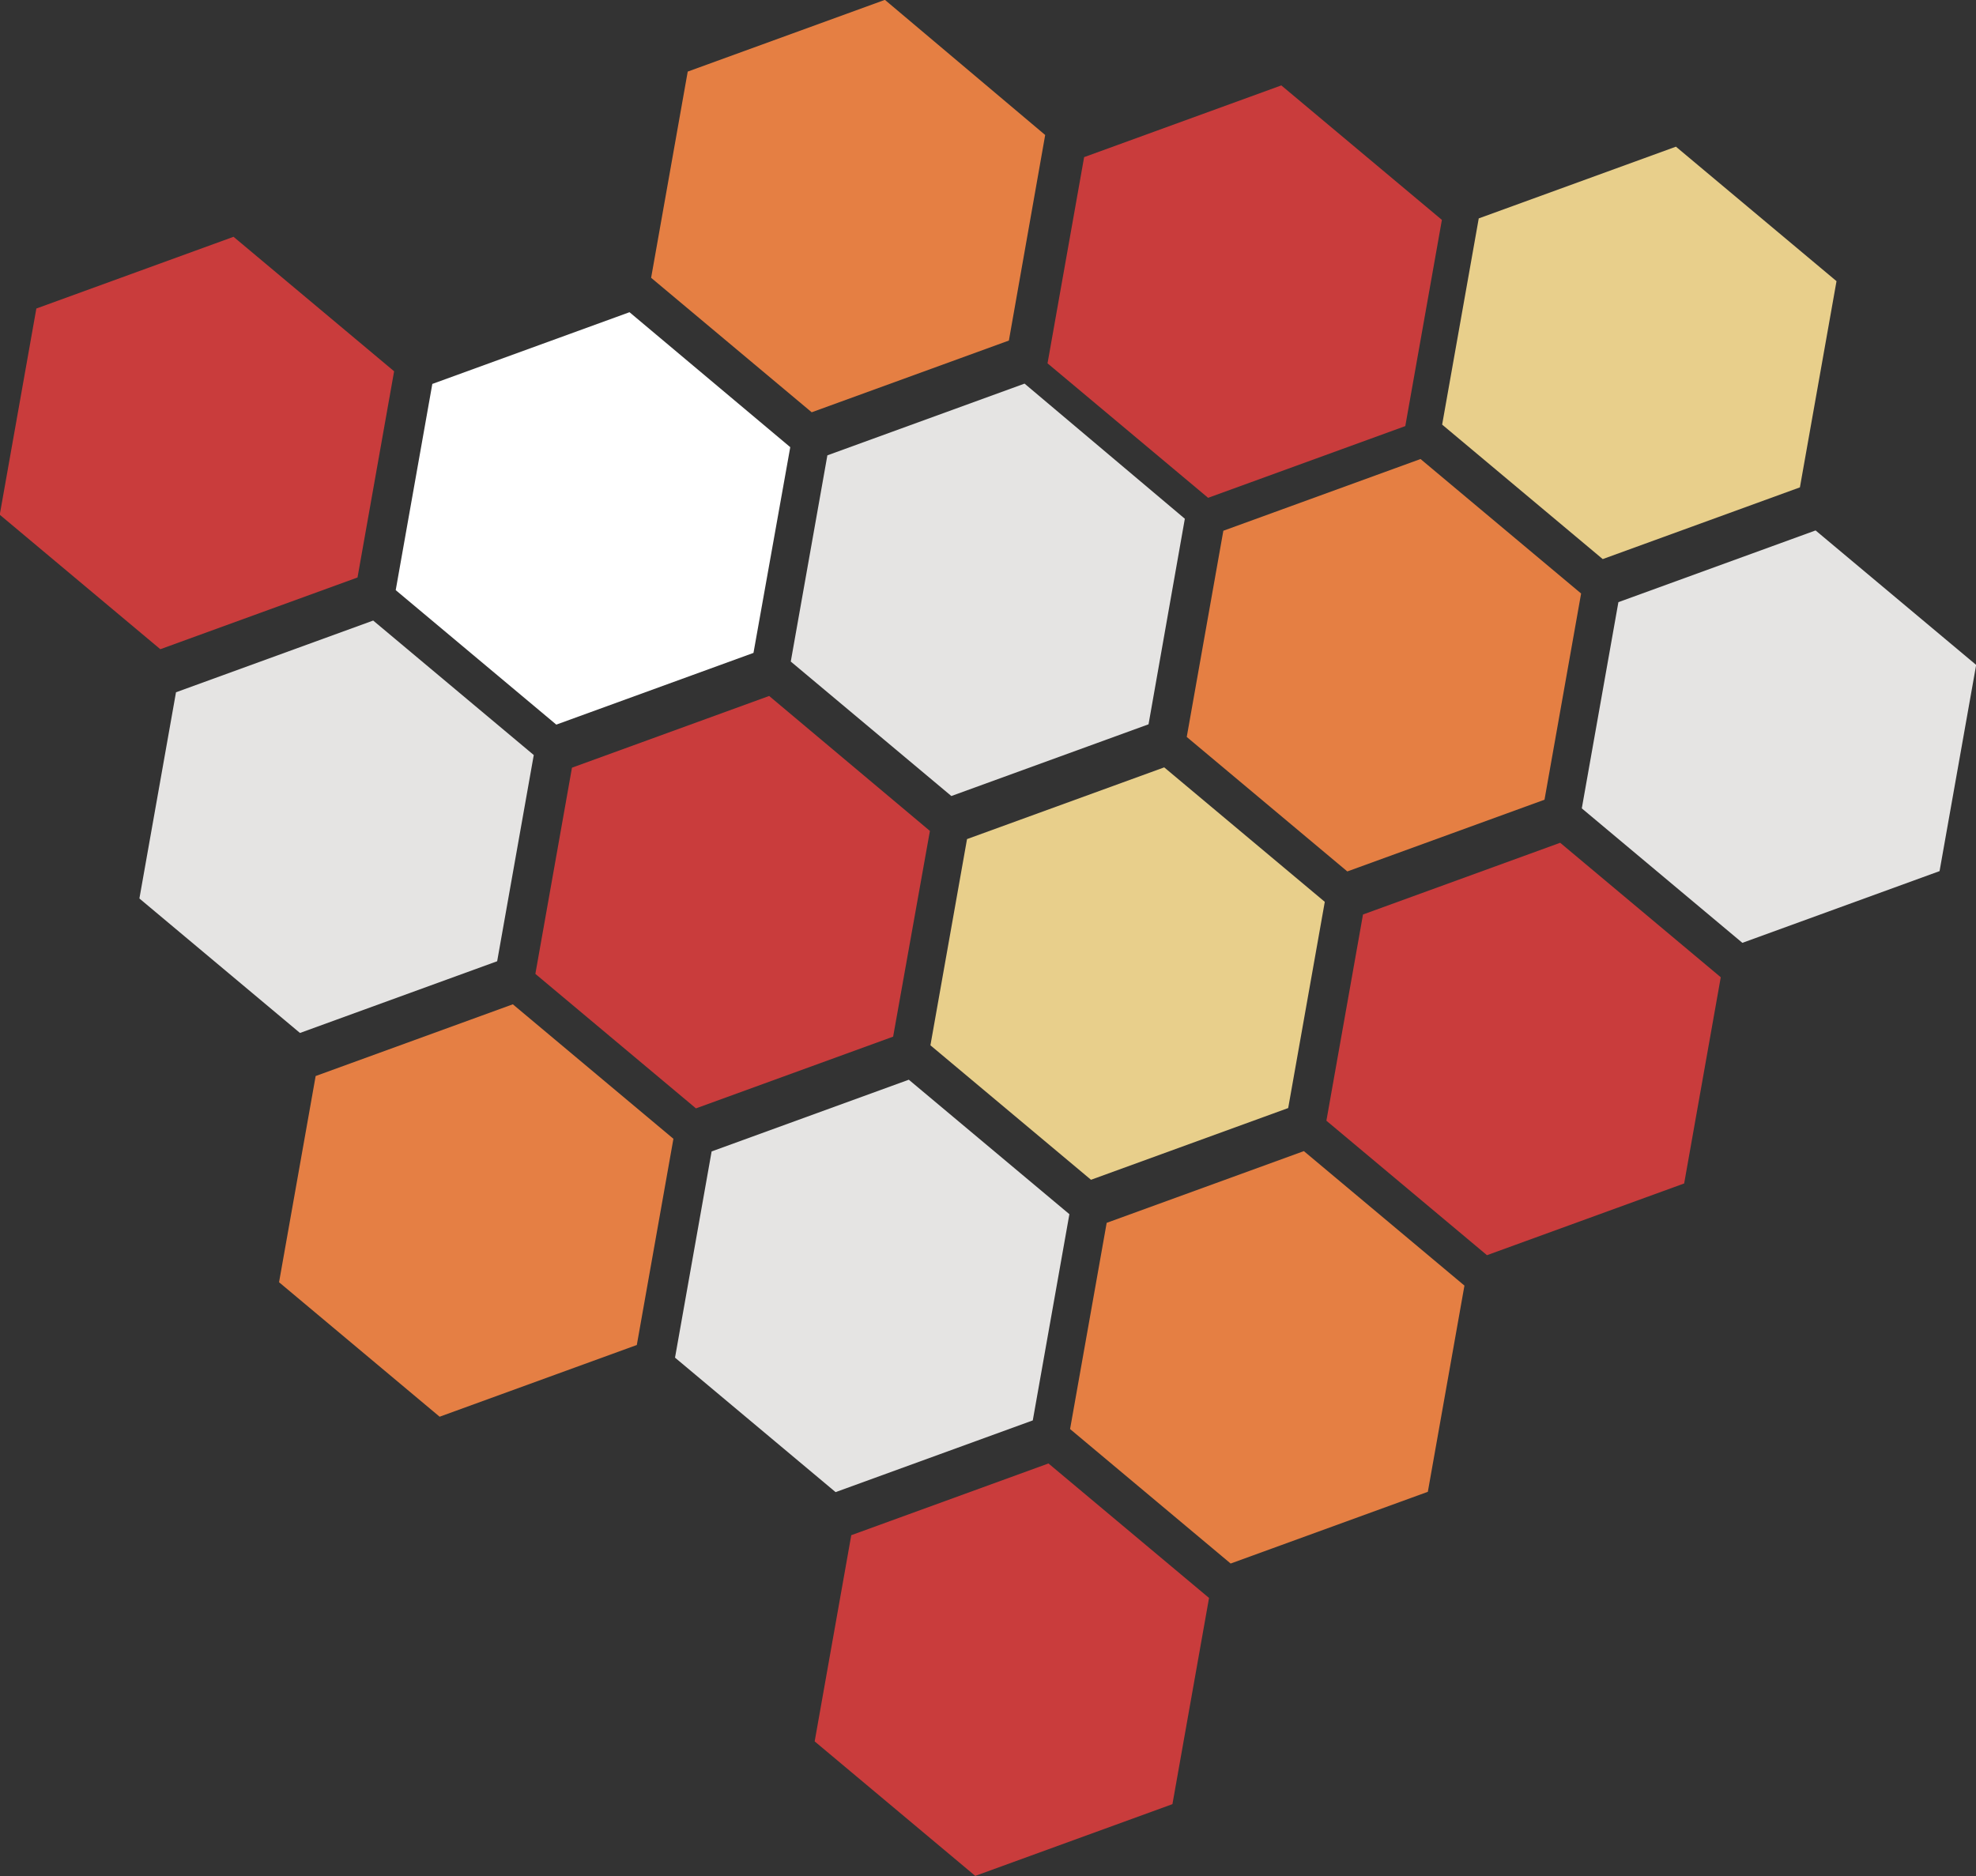 <?xml version="1.0" encoding="utf-8"?>
<!-- Generator: Adobe Illustrator 24.3.0, SVG Export Plug-In . SVG Version: 6.00 Build 0)  -->
<svg version="1.1" id="Layer_1" xmlns="http://www.w3.org/2000/svg" xmlns:xlink="http://www.w3.org/1999/xlink" x="0px" y="0px"
	 viewBox="0 0 388.1 368.6" style="enable-background:new 0 0 388.1 368.6;" xml:space="preserve">
<rect x="0" y="0" width="388.1" height="368.6" fill="#333333" stroke="none"/>
<style type="text/css">
	.st0{fill:#E57F43;}
	.st1{fill:#C93C3C;}
	.st2{fill:#E5E4E3;}
	.st3{fill:#E57F44;}
	.st4{fill:#E8CF8B;}
	.st5{fill:#FFFFFF;}
</style>
<g transform="matrix(0.342, 0.94, -0.94, 0.342, 9.106, -837.42)">
	<path class="st0" d="M843,131.5v41.2l35.6,20.6l35.6-20.6v-41.2L878.7,111L843,131.5z"/>
	<path class="st1" d="M843,267.6v41.2l35.6,20.6l35.6-20.6v-41.2l-35.6-20.6L843,267.6z"/>
	<path class="st2" d="M923.2,267.6v41.2l35.6,20.6l35.6-20.6v-41.2l-35.6-20.6L923.2,267.6z"/>
	<path class="st3" d="M1003.4,267.6v41.2l35.6,20.6l35.6-20.6v-41.2l-35.6-20.6L1003.4,267.6z"/>
	<path class="st4" d="M923.2-4.6v41.2l35.6,20.6l35.6-20.6V-4.6l-35.6-20.6L923.2-4.6z"/>
	<path class="st2" d="M1003.4-4.6v41.2l35.6,20.6l35.6-20.6V-4.6l-35.6-20.6L1003.4-4.6z"/>
	<path class="st0" d="M963.7,63.5v41.2l35.6,20.6l35.6-20.6V63.5l-35.6-20.6L963.7,63.5z"/>
	<path class="st1" d="M1043.9,63.5v41.2l35.6,20.6l35.6-20.6V63.5l-35.6-20.6L1043.9,63.5z"/>
	<path class="st2" d="M923.2,131.5v41.2l35.6,20.6l35.6-20.6v-41.2L958.9,111L923.2,131.5z"/>
	<path class="st4" d="M1003.4,131.5v41.2l35.6,20.6l35.6-20.6v-41.2l-35.6-20.6L1003.4,131.5z"/>
	<path class="st5" d="M883.5,199.6v41.2l35.6,20.6l35.6-20.6v-41.2L919.2,179L883.5,199.6z"/>
	<path class="st1" d="M963.7,199.6v41.2l35.6,20.6l35.6-20.6v-41.2L999.4,179L963.7,199.6z"/>
	<path class="st0" d="M1083.6,131.5v41.2l35.6,20.6l35.6-20.6v-41.2l-35.6-20.6L1083.6,131.5z"/>
	<path class="st2" d="M1043.9,199.6v41.2l35.6,20.6l35.6-20.6v-41.2l-35.6-20.6L1043.9,199.6z"/>
	<path class="st1" d="M1124.1,199.6v41.2l35.6,20.6l35.6-20.6v-41.2l-35.6-20.6L1124.1,199.6z"/>
	<path class="st1" d="M885.4,64.1v41.2l35.6,20.6l35.6-20.6V64.1L921,43.5L885.4,64.1z"/>
</g>
</svg>
